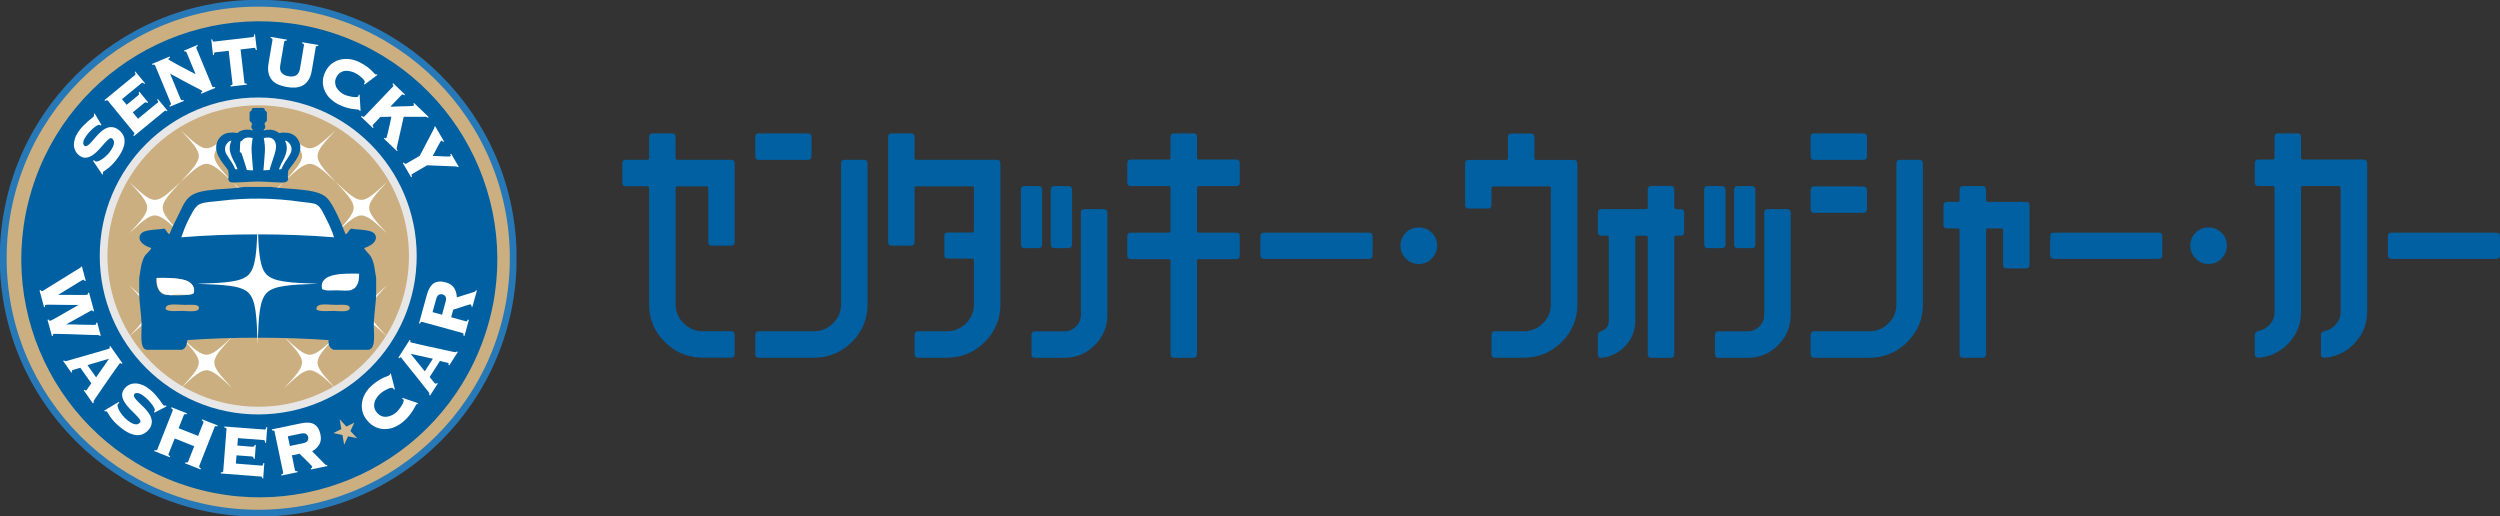 <?xml version="1.0" encoding="UTF-8"?>
<svg id="_レイヤー_2" data-name="レイヤー 2" xmlns="http://www.w3.org/2000/svg" xmlns:xlink="http://www.w3.org/1999/xlink" viewBox="0 0 420.03 86.76">
  <rect x="0" y="0" width="420.03" height="86.76" fill="#333333" stroke="none"/>
  <defs>
    <style>
      .cls-1 {
        clip-path: url(#clippath);
      }

      .cls-2, .cls-3, .cls-4 {
        fill: none;
      }

      .cls-2, .cls-5, .cls-6, .cls-7, .cls-8, .cls-9, .cls-10, .cls-11, .cls-12 {
        stroke-width: 0px;
      }

      .cls-3 {
        stroke: #0060a2;
        stroke-linecap: round;
        stroke-linejoin: round;
        stroke-width: .79px;
      }

      .cls-4 {
        stroke: #2778b6;
        stroke-width: 1.15px;
      }

      .cls-5, .cls-6 {
        fill-rule: evenodd;
      }

      .cls-5, .cls-12 {
        fill: #0060a2;
      }

      .cls-6, .cls-10 {
        fill: #fff;
      }

      .cls-7 {
        fill: #2078b7;
      }

      .cls-8 {
        fill: #ccaf80;
      }

      .cls-9 {
        fill: #d5bd96;
      }

      .cls-11 {
        fill: #e7e7e8;
      }
    </style>
    <clipPath id="clippath">
      <rect class="cls-2" width="86.77" height="86.76"/>
    </clipPath>
  </defs>
  <g id="footer">
    <g>
      <g class="cls-1">
        <path class="cls-8" d="M86.23,43.38c0,23.66-19.19,42.84-42.84,42.84S.54,67.04.54,43.38,19.72.54,43.39.54s42.84,19.18,42.84,42.84"/>
        <path class="cls-4" d="M86.23,43.38c0,23.66-19.19,42.84-42.84,42.84S.54,67.04.54,43.38,19.72.54,43.39.54s42.84,19.18,42.84,42.84Z"/>
        <path class="cls-12" d="M81.21,57.05c-7.45,20.79-30.34,31.61-51.13,24.15C9.3,73.76-1.52,50.88,5.93,30.09,13.37,9.3,36.26-1.52,57.05,5.93c20.79,7.44,31.6,30.33,24.16,51.12"/>
        <path class="cls-11" d="M70.01,43.01c0,14.7-11.92,26.62-26.63,26.62s-26.62-11.92-26.62-26.62,11.92-26.63,26.62-26.63,26.63,11.92,26.63,26.63"/>
        <path class="cls-8" d="M68.71,43.01c0,13.98-11.34,25.33-25.33,25.33s-25.33-11.34-25.33-25.33,11.34-25.32,25.33-25.32,25.33,11.34,25.33,25.32"/>
        <path class="cls-10" d="M36,26.2c.04-1.04,1.01-2.15,3.04-4.32-2.18,2.03-3.28,3.01-4.33,3.04-1.05-.02-2.16-1-4.34-3.04,2.03,2.16,3.01,3.28,3.04,4.32-.02,1.05-1,2.16-3.04,4.36,2.18-2.05,3.29-3.02,4.34-3.04,1.05.03,2.16,1.01,4.33,3.04-2.04-2.19-3.02-3.3-3.04-4.36"/>
        <path class="cls-10" d="M53.35,26.2c.03-1.04,1.01-2.15,3.04-4.32-2.18,2.03-3.28,3.01-4.33,3.04-1.05-.02-2.16-1-4.34-3.04,2.02,2.16,3,3.28,3.04,4.32-.02,1.05-.99,2.16-3.05,4.36,2.18-2.05,3.29-3.02,4.34-3.04,1.05.03,2.15,1.01,4.33,3.04-2.05-2.19-3.02-3.3-3.04-4.36"/>
        <path class="cls-10" d="M27.33,34.87c.03-1.05,1.02-2.15,3.04-4.32-2.17,2.03-3.28,3.01-4.33,3.04-1.05-.02-2.16-1-4.34-3.04,2.02,2.16,3,3.27,3.04,4.32-.02,1.06-1,2.17-3.05,4.36,2.18-2.04,3.29-3.02,4.34-3.04,1.05.03,2.16,1.01,4.33,3.04-2.05-2.19-3.02-3.3-3.04-4.36"/>
        <path class="cls-10" d="M44.67,34.87c.04-1.05,1.02-2.15,3.04-4.32-2.17,2.03-3.28,3.01-4.33,3.04-1.05-.02-2.16-1-4.34-3.04,2.03,2.16,3.01,3.27,3.05,4.32-.02,1.06-1,2.17-3.05,4.36,2.18-2.04,3.29-3.02,4.34-3.04,1.05.03,2.16,1.01,4.33,3.04-2.05-2.19-3.02-3.3-3.04-4.36"/>
        <path class="cls-10" d="M62.02,34.87c.04-1.05,1.01-2.15,3.04-4.32-2.18,2.03-3.28,3.01-4.33,3.04-1.05-.02-2.16-1-4.34-3.04,2.03,2.16,3,3.27,3.04,4.32-.02,1.06-1,2.17-3.05,4.36,2.18-2.04,3.29-3.02,4.34-3.04,1.05.03,2.15,1.01,4.33,3.04-2.05-2.19-3.03-3.3-3.04-4.36"/>
        <path class="cls-10" d="M36,43.54c.04-1.04,1.01-2.15,3.04-4.32-2.18,2.04-3.28,3.01-4.33,3.04-1.05-.03-2.16-1-4.34-3.04,2.03,2.17,3.01,3.28,3.04,4.32-.02,1.05-1,2.16-3.04,4.36,2.18-2.04,3.29-3.02,4.34-3.05,1.05.03,2.16,1.01,4.33,3.05-2.04-2.19-3.02-3.3-3.04-4.36"/>
        <path class="cls-10" d="M53.35,43.54c.03-1.04,1.01-2.15,3.04-4.32-2.18,2.04-3.28,3.01-4.33,3.04-1.05-.03-2.16-1-4.34-3.04,2.02,2.17,3,3.28,3.04,4.32-.02,1.05-.99,2.16-3.05,4.36,2.18-2.04,3.29-3.02,4.34-3.05,1.05.03,2.15,1.01,4.33,3.05-2.05-2.19-3.02-3.3-3.04-4.36"/>
        <path class="cls-10" d="M27.33,52.22c.03-1.04,1.02-2.15,3.04-4.32-2.17,2.03-3.28,3.01-4.33,3.04-1.05-.03-2.16-1.01-4.34-3.04,2.02,2.16,3,3.27,3.04,4.32-.02,1.06-1,2.17-3.05,4.36,2.18-2.04,3.29-3.02,4.34-3.04,1.05.03,2.16,1.01,4.33,3.04-2.05-2.19-3.02-3.3-3.04-4.36"/>
        <path class="cls-10" d="M44.67,52.22c.04-1.04,1.02-2.15,3.04-4.32-2.17,2.03-3.28,3.01-4.33,3.04-1.05-.03-2.16-1.01-4.34-3.04,2.03,2.16,3.01,3.27,3.05,4.32-.02,1.06-1,2.17-3.05,4.36,2.18-2.04,3.29-3.02,4.34-3.04,1.05.03,2.16,1.01,4.33,3.04-2.05-2.19-3.02-3.3-3.04-4.36"/>
        <path class="cls-10" d="M62.02,52.22c.04-1.04,1.01-2.15,3.04-4.32-2.18,2.03-3.28,3.01-4.33,3.04-1.05-.03-2.16-1.01-4.34-3.04,2.03,2.16,3,3.27,3.04,4.32-.02,1.06-1,2.17-3.05,4.36,2.18-2.04,3.29-3.02,4.34-3.04,1.05.03,2.15,1.01,4.33,3.04-2.05-2.19-3.03-3.3-3.04-4.36"/>
        <path class="cls-10" d="M36,60.89c.04-1.05,1.01-2.16,3.04-4.32-2.18,2.03-3.28,3.01-4.33,3.04-1.05-.03-2.16-1-4.34-3.04,2.03,2.17,3.01,3.27,3.04,4.32-.02,1.05-1,2.16-3.04,4.35,2.18-2.04,3.29-3.02,4.34-3.04,1.05.03,2.16,1.01,4.33,3.04-2.04-2.19-3.02-3.3-3.04-4.35"/>
        <path class="cls-10" d="M53.35,60.89c.03-1.05,1.01-2.16,3.04-4.32-2.18,2.03-3.28,3.01-4.33,3.04-1.05-.03-2.16-1-4.34-3.04,2.02,2.17,3,3.27,3.04,4.32-.02,1.05-.99,2.16-3.05,4.35,2.18-2.04,3.29-3.02,4.34-3.04,1.05.03,2.15,1.01,4.33,3.04-2.05-2.19-3.02-3.3-3.04-4.35"/>
        <path class="cls-10" d="M15.78,26.9s.12.12.24.2c.08.06.22.06.41,0,.2-.06.42-.17.66-.32.24-.15.49-.34.74-.58.26-.23.49-.49.69-.78.38-.54.6-.99.63-1.34.04-.35-.08-.63-.34-.82-.14-.1-.33-.06-.54.11-.22.18-.47.43-.74.74-.27.3-.57.64-.88.99-.32.35-.66.65-1.01.91-.35.25-.72.41-1.1.47-.38.07-.77-.03-1.15-.31-.31-.22-.54-.48-.7-.78-.16-.3-.25-.63-.27-.99-.01-.36.05-.73.17-1.13.13-.4.34-.8.62-1.2.26-.36.53-.69.81-.98.28-.28.54-.52.78-.73.24-.2.44-.36.61-.5.17-.13.28-.23.33-.3.05-.07.08-.14.07-.21,0-.07-.02-.14-.04-.21l.13-.09,1.15,1.95-.16.08-.13-.09c-.07-.05-.19-.03-.37.05-.18.09-.38.22-.59.4-.21.17-.44.38-.67.62-.23.24-.44.49-.62.74-.33.47-.51.85-.52,1.12-.01.28.05.46.18.56.14.1.29.1.45.02.16-.08.33-.21.51-.4.18-.18.38-.4.59-.66.21-.25.44-.51.67-.76.24-.25.5-.49.76-.71.27-.22.54-.38.83-.49.29-.11.6-.15.92-.11.32.03.66.17,1,.42.27.19.5.43.68.71.19.28.31.61.34.99.04.38-.02.81-.18,1.29-.16.48-.44,1.02-.86,1.61-.32.46-.63.83-.91,1.13-.28.3-.54.54-.78.72-.23.18-.42.32-.57.42-.15.09-.25.17-.3.24-.03.05-.04.09-.03.15.01.06.02.12.04.18l-.13.11-1.58-2.33.14-.07Z"/>
        <path class="cls-10" d="M24.76,17.31c-.08-.07-.16-.1-.25-.11-.09-.01-.18.02-.28.1l-1.92,1.58.88,1.07,3.31-2.72c.06-.05.08-.1.07-.16,0-.07-.07-.18-.17-.33l.13-.1,1.61,1.96-.12.11c-.09-.09-.17-.14-.21-.14s-.1.03-.15.07l-5.15,4.23-.11-.14c.12-.13.18-.21.18-.28,0-.06-.02-.12-.06-.17l-4.39-5.35c-.04-.05-.1-.08-.16-.09-.06-.01-.16.03-.3.12l-.12-.14,5.15-4.23c.06-.05.08-.1.07-.17,0-.07-.06-.17-.15-.31l.12-.1,1.64,2-.12.1c-.12-.12-.21-.19-.28-.21-.06-.02-.12,0-.17.04l-3.31,2.72.78.95,1.92-1.58c.11-.08.16-.17.16-.26,0-.09-.02-.17-.07-.26l.13-.1,1.47,1.79-.12.1Z"/>
        <path class="cls-10" d="M26.06,11.01c-.03-.06-.07-.11-.12-.14-.05-.03-.16-.01-.33.03l-.07-.16,2.97-1.24.07.16c-.14.07-.22.12-.25.17-.03.05-.04.1-.02.15,0,.02.1.08.26.18.17.1.39.23.65.37.26.15.56.31.89.49.33.18.66.36,1,.53.33.18.65.35.96.5.31.16.57.29.79.41l-1.52-3.66c-.07-.16-.18-.2-.36-.14l-.07-.16,2.26-.94.07.16c-.15.08-.23.15-.25.21-.02.06-.02.12.01.18l2.65,6.39c.02.06.07.11.12.13.06.03.16.01.33-.03l.07.17-2.35.97-.07-.17c.12-.05.19-.09.21-.13.03-.04.03-.09.01-.14-.01-.02-.04-.06-.09-.09-.04-.03-.12-.08-.25-.15-.13-.07-.3-.16-.54-.28-.24-.12-.56-.28-.95-.49-.39-.21-.88-.46-1.46-.78-.58-.31-1.29-.69-2.11-1.14l1.79,4.31c.03.07.07.11.12.14.06.02.16.01.33-.03l.07.17-2.35.97-.07-.17c.15-.08.23-.15.25-.21.02-.05.02-.12,0-.18l-2.65-6.39Z"/>
        <path class="cls-10" d="M38.72,14.35c.17-.04.27-.08.3-.13.03-.05.05-.11.04-.18l-.64-5.51-2.28.26c-.07,0-.12.04-.15.1-.03.05-.04.17-.04.34l-.16.02-.3-2.62.16-.02c.04.16.08.27.12.32.05.05.1.07.17.06l6.55-.76c.07,0,.12-.04.15-.1.03-.06.04-.17.04-.34l.16-.02.31,2.63-.16.02c-.04-.17-.08-.27-.12-.32-.04-.05-.1-.07-.17-.06l-2.28.27.64,5.52c0,.07.03.12.08.16.05.04.15.06.32.06l.02.17-2.73.32-.02-.18Z"/>
        <path class="cls-10" d="M51.07,7.59c.01-.07,0-.12-.03-.17-.03-.05-.13-.1-.29-.15l.03-.17,2.71.45-.03.17c-.17,0-.28,0-.32.05-.05.03-.08.08-.09.16l-.66,3.92c-.11.64-.29,1.17-.56,1.58-.26.41-.58.72-.95.92-.38.21-.79.33-1.25.36-.46.03-.94,0-1.44-.09-.5-.09-.97-.22-1.39-.39-.43-.18-.78-.43-1.07-.74-.28-.32-.49-.71-.6-1.18-.12-.47-.12-1.03-.01-1.68l.66-3.92c.01-.07,0-.13-.03-.18-.03-.05-.13-.1-.29-.15l.03-.18,2.71.46-.03.17c-.17,0-.28,0-.33.04-.05.03-.07.09-.09.16l-.66,3.92c-.1.57-.02,1,.23,1.29.25.29.64.48,1.16.57.53.09.96.04,1.29-.16.33-.2.55-.58.64-1.14l.66-3.92Z"/>
        <path class="cls-10" d="M61.15,14.05s.04-.05.06-.08c.02-.03.04-.07.07-.11.04-.07.02-.17-.05-.29-.07-.12-.18-.26-.33-.41-.15-.15-.33-.3-.54-.46-.21-.16-.44-.3-.69-.43-.24-.12-.5-.22-.8-.29-.3-.07-.58-.09-.88-.07-.29.03-.56.13-.82.29-.26.16-.47.41-.64.75-.17.33-.25.65-.22.96.02.31.1.59.25.84.15.25.33.48.57.67.23.2.47.36.7.47.1.05.27.12.52.19.24.07.49.13.75.18.26.04.49.06.71.06s.35-.05.4-.15c.02-.04.03-.08.03-.12,0-.03,0-.07,0-.12l.18-.02.16,2.7-.19.02c0-.05,0-.09-.02-.12-.02-.03-.05-.05-.09-.07-.05-.02-.18-.04-.39-.06-.21-.01-.46-.04-.77-.09-.31-.05-.66-.14-1.05-.25-.39-.12-.81-.29-1.25-.52-.47-.24-.91-.55-1.31-.93-.4-.37-.7-.8-.93-1.29-.22-.48-.34-1.01-.34-1.57,0-.56.15-1.14.45-1.73.3-.59.68-1.04,1.14-1.37.46-.32.95-.54,1.47-.65.52-.1,1.06-.11,1.6-.02.54.09,1.05.26,1.53.5.47.25.87.48,1.19.72.31.23.57.44.77.64.19.19.34.34.44.45.1.12.18.19.25.22.07.04.15.03.23-.01l.11.11-2.19,1.63-.07-.15Z"/>
        <path class="cls-10" d="M64.59,23.13c.06.06.11.09.15.11.04.02.1,0,.17-.08.02-.02.05-.11.1-.27.05-.16.1-.36.16-.61.06-.24.12-.51.18-.79.06-.28.12-.55.18-.81.06-.26.11-.48.15-.68.04-.19.07-.32.08-.39l-1.85.04-1.23,1.29s-.07.11-.07.16c0,.06.05.15.16.29l-.12.12-1.99-1.9.12-.13c.14.1.24.15.3.15.06,0,.11-.03.16-.08l4.78-5c.05-.05.07-.1.07-.16,0-.06-.05-.15-.16-.28l.12-.13,1.99,1.9-.12.13c-.13-.11-.23-.16-.29-.15-.06,0-.11.03-.16.08l-1.84,1.93.07.06c.39-.02.81-.04,1.24-.05.43,0,.83-.02,1.2-.03.37,0,.68-.02.93-.03.25-.01.39-.03.42-.07.06-.06.08-.12.06-.16-.02-.04-.06-.09-.1-.15l.12-.13,2.45,2.35-.12.13c-.07-.05-.13-.09-.19-.12-.06-.03-.12-.04-.18-.05-.06,0-.13,0-.21,0h-3.49l-1.16,5.16c-.03.13-.03.23,0,.29.03.06.08.12.14.18l-.12.13-2.21-2.11.12-.13Z"/>
        <path class="cls-10" d="M77.08,28.01l-.15.09c-.04-.06-.09-.1-.16-.11-.07-.01-.15-.02-.23-.03l-4.77-.19-2.5,1.45c-.06.04-.1.08-.12.14-.02.06,0,.17.08.32l-.16.09-1.39-2.38.16-.09c.1.13.18.21.24.22.05.01.12,0,.18-.03l2.26-1.31,2.23-4.25c.12-.24.2-.39.22-.45.03-.07.02-.13,0-.18l.15-.08,1.48,2.54-.16.09c-.04-.07-.09-.13-.14-.18-.05-.05-.11-.06-.18-.02-.04.02-.11.13-.22.33-.11.2-.24.43-.39.7-.14.27-.29.53-.43.82-.15.28-.27.52-.38.7.05,0,.17,0,.32.01.16.01.35.02.56.02.21,0,.44.02.67.03.24.01.45.02.65.03.2,0,.37,0,.51,0,.14,0,.22,0,.24-.02.07-.04.1-.09.08-.16-.02-.07-.04-.12-.08-.18l.15-.09,1.28,2.19Z"/>
        <path class="cls-10" d="M6.81,48.7c.04.07.08.12.11.17.04.05.11.05.21.03.02,0,.12-.06.3-.17.17-.11.41-.26.7-.44.29-.18.62-.38.99-.61.37-.22.75-.46,1.13-.7.38-.24.76-.47,1.13-.7.38-.24.71-.44,1.01-.63.3-.18.54-.34.74-.45.19-.12.31-.19.34-.21.1-.05.14-.11.12-.17l.17-.05.65,2.4-.17.05c-.04-.08-.08-.13-.12-.18-.04-.05-.09-.06-.17-.03-.03,0-.13.05-.29.15-.16.1-.37.21-.61.37-.25.15-.53.32-.83.51-.3.19-.59.37-.9.55-.3.19-.58.36-.85.52-.27.16-.49.29-.67.4v.03c.21,0,.46,0,.77,0s.63,0,.99,0c.35,0,.7,0,1.05.01h.97c.29,0,.53,0,.73,0,.19,0,.3-.02.33-.02.08-.02.11-.07.12-.14,0-.07.01-.14.02-.19l.18-.05.84,3.12-.17.05c-.03-.06-.07-.1-.11-.14-.04-.04-.09-.05-.17-.02-.01,0-.1.05-.27.14-.17.09-.39.21-.65.36-.26.15-.55.31-.88.49-.32.18-.63.35-.93.52-.31.16-.59.32-.85.47-.26.14-.46.26-.61.33v.03c.13,0,.33,0,.61,0,.28,0,.59,0,.93.02.35.01.71.02,1.08.03.37.01.72.02,1.03.02.32,0,.59.01.8.01.22,0,.34,0,.37,0,.09-.02.14-.07.15-.13.02-.06.03-.13.03-.21l.17-.05.6,2.2-.17.05c-.03-.06-.07-.11-.13-.12-.06-.02-.13-.03-.21-.03-.03,0-.16,0-.38,0-.23,0-.51,0-.85-.02-.34-.01-.73-.03-1.17-.04-.43-.01-.87-.03-1.32-.05-.45-.02-.89-.03-1.32-.04-.43-.01-.81-.02-1.16-.03-.34,0-.62-.02-.84-.02-.21,0-.33,0-.35,0-.09.03-.13.07-.14.13,0,.07,0,.13,0,.19l-.17.04-.74-2.72.17-.05c.08.16.17.24.27.21.12-.03.35-.14.69-.32.34-.19.73-.41,1.18-.67.45-.26.93-.53,1.44-.83.51-.29.99-.57,1.44-.82v-.02c-.46,0-.99.02-1.59,0-.6,0-1.17-.01-1.73-.02-.56-.01-1.04-.02-1.44-.02-.41,0-.65,0-.71.03-.14.03-.18.15-.13.34l-.17.05-.76-2.82.17-.05Z"/>
        <path class="cls-10" d="M12.13,62.21s-.07.06-.07.11c0,.04.03.1.08.18l-.15.11-1.38-1.96.15-.1c.07.07.14.1.2.12.07,0,.16,0,.28-.03.05-.01.19-.05.41-.12.22-.07.51-.16.85-.25.34-.1.73-.2,1.15-.32.42-.12.85-.24,1.28-.37.43-.13.86-.25,1.27-.37.41-.12.78-.22,1.11-.32.33-.09.59-.17.79-.24.2-.06.31-.09.31-.1.04-.03.05-.07.04-.13-.02-.06-.04-.12-.07-.17l.15-.11,2.04,2.89-.15.11c-.05-.05-.1-.09-.14-.12-.04-.03-.1-.02-.16.03-.02,0-.1.11-.25.33-.15.21-.34.48-.58.82-.24.33-.5.71-.8,1.13-.3.43-.6.86-.9,1.31-.31.45-.6.88-.9,1.31-.29.43-.55.8-.78,1.14-.11.16-.17.29-.19.36-.02.08,0,.15.04.22l-.15.1-1.54-2.19.15-.11c.1.14.2.17.29.11,0,0,.05-.06.13-.17.08-.11.16-.23.26-.37.09-.13.18-.26.27-.39.08-.12.15-.19.18-.24l-1.85-2.62c-.27.08-.49.15-.67.2-.17.06-.31.1-.41.13-.1.03-.17.06-.22.07-.04.01-.08.02-.09.04M16.14,63.41l2.18-3.14-3.62,1.07,1.45,2.07Z"/>
        <path class="cls-10" d="M20.02,67.69c-.05.04-.13.11-.22.24-.06.08-.07.21-.02.42.05.2.15.43.29.68.13.25.32.51.54.78.22.28.47.53.74.75.53.42.97.66,1.33.72.36.06.64-.04.85-.3.11-.14.09-.33-.08-.56-.17-.23-.4-.49-.7-.79-.3-.29-.61-.61-.95-.96-.34-.34-.63-.7-.86-1.07-.24-.38-.38-.76-.42-1.15-.04-.39.09-.77.39-1.15.24-.3.51-.52.83-.67.32-.15.66-.21,1.02-.21.36,0,.74.09,1.14.24.4.16.79.39,1.18.7.36.29.67.58.95.88.27.3.5.58.69.83.19.26.35.48.47.66.12.18.22.3.29.35.07.06.14.08.21.08.07,0,.14-.01.22-.03l.08.14-2.04,1.06-.07-.18.1-.13c.06-.07.04-.2-.03-.38-.08-.18-.2-.4-.37-.62-.16-.23-.36-.46-.59-.72-.23-.24-.47-.47-.72-.67-.46-.37-.83-.56-1.11-.59-.28-.03-.47.03-.58.16-.1.13-.12.29-.05.45.08.17.2.35.38.55.18.19.39.4.64.64.25.22.49.47.74.72.24.26.47.53.67.81.2.28.36.57.45.87.09.3.12.61.07.94-.05.33-.21.66-.48.99-.2.26-.46.48-.76.65-.29.18-.64.27-1.03.29-.39.02-.82-.07-1.3-.26-.48-.19-1-.51-1.58-.97-.44-.35-.81-.68-1.09-.98-.28-.3-.51-.58-.68-.83-.17-.24-.31-.45-.39-.61-.09-.16-.16-.26-.23-.32-.04-.03-.09-.05-.15-.04-.06,0-.12.01-.18.02l-.1-.13,2.45-1.47.06.14Z"/>
        <path class="cls-10" d="M33.49,78.31c-.03.07-.03.13,0,.18.02.06.11.13.26.21l-.06.17-2.6-1.03.07-.17c.17.04.27.05.33.02.06-.03.09-.07.12-.13l1.02-2.59-3.28-1.3-1.03,2.59c-.02.07-.03.13,0,.18.02.06.11.13.26.21l-.06.17-2.6-1.03.06-.17c.17.05.28.05.33.03.05-.03.1-.07.12-.13l2.58-6.53c.03-.07.03-.13,0-.19-.02-.06-.11-.13-.26-.21l.06-.17,2.6,1.03-.07.17c-.17-.05-.28-.05-.33-.03-.05.03-.09.07-.12.13l-.88,2.23,3.28,1.29.88-2.23c.02-.06.03-.13,0-.18-.02-.06-.11-.13-.26-.21l.07-.16,2.59,1.02-.06.17c-.17-.05-.28-.06-.34-.03-.05.03-.09.08-.12.14l-2.58,6.53Z"/>
        <path class="cls-10" d="M42.63,77.06c0-.1-.04-.18-.1-.25-.05-.07-.15-.11-.28-.12l-2.51-.19-.11,1.39,4.34.34c.07,0,.13-.02.17-.07.04-.05.08-.17.11-.36h.16s-.19,2.58-.19,2.58h-.16c0-.14-.03-.23-.06-.26-.04-.03-.09-.05-.16-.05l-6.74-.52v-.18c.19,0,.29-.03.34-.07.05-.05.07-.1.07-.17l.54-7c0-.07,0-.13-.04-.17-.04-.05-.14-.09-.31-.12v-.18s6.76.51,6.76.51c.07,0,.13-.02.17-.07.04-.05.08-.16.11-.33h.16s-.2,2.63-.2,2.63l-.17-.02c0-.17-.02-.28-.05-.34-.03-.06-.08-.09-.16-.1l-4.34-.33-.1,1.25,2.51.2c.13,0,.23-.02.3-.08.06-.06.11-.14.13-.24h.16s-.18,2.35-.18,2.35l-.16-.02Z"/>
        <path class="cls-10" d="M49.54,78.97c.02.07.05.12.1.16.05.04.16.05.33.03l.04.17-2.73.57-.03-.18c.16-.05.26-.11.29-.16.03-.05.04-.11.03-.18l-1.44-6.87c-.01-.07-.05-.12-.09-.16-.05-.04-.16-.04-.33-.03l-.04-.18,4.86-1.01c.98-.21,1.73-.16,2.26.15.53.31.87.88,1.05,1.71.14.68.07,1.25-.21,1.71-.28.46-.67.83-1.19,1.11l2.08,2.12c.14.16.29.22.44.19l.04.18-2.76.58-.04-.18c.19-.05.27-.16.24-.32,0-.02-.05-.08-.15-.19-.1-.11-.22-.22-.36-.38-.14-.14-.3-.29-.46-.46-.17-.16-.33-.33-.49-.48-.16-.15-.3-.29-.41-.4-.12-.12-.19-.2-.23-.24l-1.3.27.51,2.48ZM50.93,74.46c.39-.08.64-.22.75-.41.11-.19.15-.4.1-.61-.04-.22-.16-.39-.34-.52-.18-.13-.47-.16-.85-.08l-2.23.46.34,1.63,2.23-.46Z"/>
        <polygon class="cls-9" points="58.2 71.67 59.52 71.01 59.52 71.03 58.88 72.42 60.01 73.62 60 73.63 58.48 73.3 57.83 74.71 57.82 74.71 57.54 73.09 56.05 72.77 56.04 72.75 57.35 72.09 57.07 70.48 57.09 70.47 58.2 71.67"/>
        <path class="cls-10" d="M66.15,65.41s-.03-.05-.04-.08c-.02-.03-.05-.06-.08-.1-.05-.06-.15-.08-.3-.07-.14.02-.31.07-.51.15-.2.09-.41.2-.64.33-.23.13-.45.3-.67.48-.21.18-.4.39-.58.64-.18.25-.31.51-.4.8-.08.29-.1.58-.04.88.05.3.2.61.45.9.25.29.52.48.81.58.29.1.59.13.88.09.29-.04.57-.13.85-.27.27-.14.51-.3.72-.48.09-.07.22-.21.38-.41.16-.2.32-.41.46-.64.14-.22.25-.44.33-.64.08-.21.09-.35.02-.43-.03-.04-.06-.06-.1-.07-.04-.01-.07-.03-.11-.05l.04-.18,2.6.89-.05.19s-.09-.04-.12-.03c-.03,0-.07.03-.1.06-.04.04-.11.16-.2.34-.09.19-.22.42-.39.69-.17.26-.38.56-.64.88-.26.33-.59.65-.97.98-.41.36-.87.65-1.38.88-.5.23-1.03.35-1.57.37-.54.02-1.08-.08-1.6-.29-.53-.21-1.02-.58-1.45-1.09-.44-.5-.73-1.04-.86-1.6-.13-.55-.14-1.1-.04-1.63.1-.54.3-1.04.6-1.51.29-.48.65-.89,1.06-1.24.41-.35.79-.63,1.13-.84.34-.21.65-.37.9-.48.25-.11.45-.19.6-.24.14-.05.25-.1.3-.15.06-.05.09-.12.08-.22l.14-.06.69,2.68h-.17Z"/>
        <path class="cls-10" d="M73.14,64.45s.08.03.12.02c.04-.01.09-.06.14-.14l.15.1-1.29,2.02-.16-.1c.04-.09.05-.17.04-.24-.01-.06-.06-.14-.13-.25-.04-.04-.13-.15-.27-.33-.15-.18-.33-.41-.55-.69-.22-.28-.46-.59-.73-.93-.27-.35-.55-.69-.83-1.04-.28-.35-.56-.7-.83-1.03-.27-.34-.51-.64-.72-.9-.21-.26-.38-.48-.52-.65-.13-.16-.2-.25-.21-.25-.04-.03-.09-.02-.14.02-.05.04-.09.08-.13.13l-.15-.1,1.9-2.98.15.1c-.03.06-.05.12-.06.17,0,.04.02.09.09.14.01,0,.15.05.4.1.25.05.57.13.97.23.4.09.85.19,1.36.31.5.12,1.02.22,1.55.33.53.12,1.04.23,1.54.34.5.11.95.21,1.35.29.19.03.32.05.4.04.08,0,.14-.05.18-.12l.16.1-1.44,2.25-.15-.09c.08-.16.08-.26-.02-.32,0,0-.07-.03-.2-.05-.13-.03-.28-.06-.44-.1-.16-.04-.31-.08-.46-.11-.14-.03-.24-.06-.29-.08l-1.73,2.71c.18.22.33.4.44.54.11.14.21.25.27.33.07.08.12.13.15.17.03.03.05.06.07.07M72.73,60.27l-3.73-.82,2.37,2.94,1.36-2.12Z"/>
        <path class="cls-10" d="M78.25,53.98c.07.02.13.01.18-.01.05-.03.11-.12.18-.28l.17.05-.74,2.7-.18-.05c.03-.17.02-.28-.01-.34-.03-.05-.08-.08-.15-.1l-6.77-1.87c-.07-.02-.13-.01-.18.01-.06.03-.11.12-.18.28l-.17-.05,1.32-4.79c.27-.96.66-1.61,1.17-1.94.51-.32,1.18-.38,2-.15.66.18,1.14.51,1.42.96.28.46.43.98.44,1.56l2.83-.88c.2-.05.32-.16.37-.3l.17.05-.75,2.72-.18-.05c.05-.19-.02-.32-.18-.36-.02,0-.09,0-.23.05-.13.04-.3.09-.49.15-.19.05-.4.12-.62.2-.22.08-.44.14-.64.21-.21.07-.39.13-.55.18-.16.05-.27.08-.33.09l-.35,1.28,2.44.67ZM74.87,50.69c.11-.38.1-.67-.02-.86-.12-.19-.28-.31-.5-.37-.21-.05-.42-.04-.61.06-.2.1-.35.35-.46.73l-.61,2.19,1.6.44.6-2.2Z"/>
        <path class="cls-6" d="M30,40.19s.77-5.75,5.54-6.67c4.78-.93,17.59.37,17.59.37,0,0,1.53.18,3.06,5.56,1.53,5.38-.92.6-.92.6l-25.28.14Z"/>
        <path class="cls-6" d="M54.11,49.55c.58.39,1.51.24,2.41.24s1.92.15,2.56-.08c1.02-.36,1.3-1.58,1.25-2.72-2.24-.02-6.81-.24-6.22,2.56"/>
        <path class="cls-5" d="M41.03,31.41h4.51c3.09.47,7.66.19,9.33,1.79.77.74,1.3,1.92,1.79,2.88.51,1.02.92,2.14,1.4,3.26.34.03.55-.75.94-.93,1.4.28,3.83.04,4.12,1.25.26,1.07-1,1.71-1.94,2.02.26.56.89.93,1.24,1.63.49.95.56,2.17.78,3.42v2.87c-.04,1.18-.28,2.7-.38,4.43-.12,1.76.49,4.39-.86,4.74h-5.91c-.59-.24-.93-.73-.85-1.63-7.49-.53-16.23-.54-23.72,0-.1.76-.26,1.44-.93,1.63h-5.91c-1.26-.21-.79-2.78-.86-4.43-.08-1.78-.34-3.46-.39-4.66v-2.95c.22-1.32.31-2.61.85-3.58.36-.64.96-.92,1.17-1.48-.96-.31-2.13-.92-1.95-1.94.23-1.29,2.68-1.04,4.12-1.32.37.14.67,1.13.93.85.44-1.12.96-2.16,1.48-3.18.51-1,.94-2.2,1.79-2.96,1.78-1.59,6.09-1.17,9.25-1.71M54.88,36.93c-.45-.88-.96-2.17-1.71-2.57-.55-.29-1.66-.31-2.72-.47-4.37-.64-9.06-.69-13.3-.16-1.29.16-2.91.19-3.73.62-.69.37-1.28,1.68-1.71,2.49-.55,1.05-.96,2.18-1.25,3.03,8.02-.66,17.64-.66,25.66,0-.26-.89-.72-1.95-1.24-2.96M27.51,49.45c.89.31,4.64.24,4.98-.24.43-.6-.33-1.73-1.01-2.02-1.03-.43-4.36-.61-5.21-.46-.07,1.03.2,2.35,1.24,2.72M30.77,52.24c.68,0,2.86.34,2.64-.63-.12-.53-1.44-.39-2.33-.39-1.52,0-3.26-.38-3.27.7.49.51,1.75.31,2.95.31M56.04,52.24c.75,0,2.68.3,2.72-.47.04-.72-1.36-.55-2.26-.55-1.54,0-3.41-.43-3.34.78.57.39,1.7.24,2.88.24"/>
        <path class="cls-6" d="M54.1,48.54c.59.39,1.52.24,2.41.24s1.92.15,2.57-.08c1.02-.36,1.3-1.58,1.25-2.72-2.24-.02-6.82-.24-6.22,2.56"/>
        <path class="cls-6" d="M32.56,49.27c-.58.39-1.51.23-2.41.23s-1.92.15-2.57-.08c-1.01-.36-1.3-1.59-1.24-2.72,2.24-.02,6.81-.24,6.22,2.57"/>
        <path class="cls-10" d="M39.15,29.52s-.36-2.4-.72-2.58c-.36-.18-2.04-3.3-.36-3.72,1.68-.42,2.7-.42,2.88-.48.18-.06,2.64-.06,2.64-.06l3.48.3s1.86.06,2.04.96c.18.9.24,2.1-.42,3.53-.66,1.44-.72,1.98-.72,1.98l-8.81.06Z"/>
        <path class="cls-7" d="M47.97,28.76c.13-.8,2.76-2.81,1.94-4.78-.71-1.71-2.65-1.3-3.1-1.18-1.29-1.21-2.98-.27-2.98-.27,0-.29-.21-.35-.21-.35v-.22c.4-.09.41-.56.41-.56,0,0,.06,0,.1,0,.07-.02.03-.09,0-.09h-.09v-.07s.06,0,.06,0c.1,0,.08-.1.02-.1h-.11c-.08-.31-.33-.42-.33-.42v-.16h.46s-.33-.62-.33-.69.64.29.64.29v-1.17s-.69.33-.69.18.36-.64.36-.64h-1.46s.36.48.36.64-.69-.18-.69-.18v1.17s.64-.36.64-.29-.33.69-.33.69h.47v.16s-.25.11-.33.42h-.11c-.05,0-.07.1.02.1h.06s0,.06,0,.06h-.1s-.07.07,0,.09c.04,0,.1,0,.1,0,0,0,.01.47.41.56v.22s-.21.06-.21.35c0,0-1.7-.94-2.98.27-.45-.12-2.39-.53-3.1,1.18-.82,1.97,1.81,3.98,1.94,4.78,0,0-.15.14,0,.29v.83s-.15.19.01.35c.17.16,3.32-.12,4.55-.12s4.41.29,4.58.12c.17-.16.02-.35.02-.35v-.83c.15-.15,0-.29,0-.29M39.19,28.76c-.27-1.02-.88-1.6-1.46-2.61-.89-1.55.29-2.68.82-2.85.53-.17,1.1-.08,1.1-.08-.06.08-.66.69-.66,1.67s.74,2.15.91,2.49c.17.35.5,1.11.5,1.53-.12.02-.77-.08-1.21-.15M40.39,23.35c.88-1.16,2.54-.39,2.54-.39,0,0-.33,1.03-.26,2.51.08,1.48.29,3.56.29,3.56,0,0-1.15,0-1.85-.12,0-.51-.67-2.22-.88-2.96M43.82,29.03s.21-2.07.29-3.56c.07-1.48-.26-2.51-.26-2.51,0,0,1.67-.77,2.54.39.6.79.36,1.85.15,2.59-.21.74-.88,2.45-.88,2.96-.7.12-1.85.12-1.85.12M47.59,28.76c-.44.08-1.09.17-1.21.15,0-.42.34-1.18.5-1.53.17-.34.91-1.53.91-2.49s-.6-1.59-.66-1.67c0,0,.57-.09,1.1.08.53.17,1.71,1.3.83,2.85-.58,1.01-1.19,1.6-1.46,2.61"/>
        <path class="cls-3" d="M47.97,28.76c.13-.8,2.76-2.81,1.94-4.78-.71-1.71-2.65-1.3-3.1-1.18-1.29-1.21-2.98-.27-2.98-.27,0-.29-.21-.35-.21-.35v-.22c.4-.09.41-.56.41-.56,0,0,.06,0,.1,0,.07-.02.03-.09,0-.09h-.09v-.07s.06,0,.06,0c.1,0,.08-.1.02-.1h-.11c-.08-.31-.33-.42-.33-.42v-.16h.46s-.33-.62-.33-.69.64.29.64.29v-1.17s-.69.33-.69.18.36-.64.36-.64h-1.46s.36.48.36.64-.69-.18-.69-.18v1.17s.64-.36.64-.29-.33.69-.33.69h.47v.16s-.25.11-.33.42h-.11c-.05,0-.07.1.02.1h.06s0,.06,0,.06h-.1s-.07.07,0,.09c.04,0,.1,0,.1,0,0,0,.01.47.41.56v.22s-.21.06-.21.35c0,0-1.7-.94-2.98.27-.45-.12-2.39-.53-3.1,1.18-.82,1.97,1.81,3.98,1.94,4.78,0,0-.15.14,0,.29v.83s-.15.19.01.35c.17.16,3.32-.12,4.55-.12s4.41.29,4.58.12c.17-.16.02-.35.02-.35v-.83c.15-.15,0-.29,0-.29ZM39.19,28.76c-.27-1.02-.88-1.6-1.46-2.61-.89-1.55.29-2.68.82-2.85.53-.17,1.1-.08,1.1-.08-.06.08-.66.69-.66,1.67s.74,2.15.91,2.49c.17.35.5,1.11.5,1.53-.12.02-.77-.08-1.21-.15ZM40.39,23.35c.88-1.16,2.54-.39,2.54-.39,0,0-.33,1.03-.26,2.51.08,1.48.29,3.56.29,3.56,0,0-1.15,0-1.85-.12,0-.51-.67-2.22-.88-2.96M43.82,29.03s.21-2.07.29-3.56c.07-1.48-.26-2.51-.26-2.51,0,0,1.67-.77,2.54.39.6.79.36,1.85.15,2.59-.21.74-.88,2.45-.88,2.96-.7.12-1.85.12-1.85.12ZM47.59,28.76c-.44.08-1.09.17-1.21.15,0-.42.34-1.18.5-1.53.17-.34.91-1.53.91-2.49s-.6-1.59-.66-1.67c0,0,.57-.09,1.1.08.53.17,1.71,1.3.83,2.85-.58,1.01-1.19,1.6-1.46,2.61Z"/>
        <path class="cls-12" d="M47.97,28.76c.13-.8,2.76-2.81,1.94-4.78-.71-1.71-2.65-1.3-3.1-1.18-1.29-1.21-2.98-.27-2.98-.27,0-.29-.21-.35-.21-.35v-.22c.4-.09.41-.56.41-.56,0,0,.06,0,.1,0,.07-.02.03-.09,0-.09h-.09v-.07s.06,0,.06,0c.1,0,.08-.1.02-.1h-.11c-.08-.31-.33-.42-.33-.42v-.16h.46s-.33-.62-.33-.69.64.29.64.29v-1.17s-.69.33-.69.18.36-.64.36-.64h-1.46s.36.48.36.64-.69-.18-.69-.18v1.17s.64-.36.64-.29-.33.69-.33.69h.47v.16s-.25.11-.33.42h-.11c-.05,0-.07.1.02.1h.06s0,.06,0,.06h-.1s-.07.07,0,.09c.04,0,.1,0,.1,0,0,0,.01.47.41.56v.22s-.21.06-.21.35c0,0-1.7-.94-2.98.27-.45-.12-2.39-.53-3.1,1.18-.82,1.97,1.81,3.98,1.94,4.78,0,0-.15.14,0,.29v.83s-.15.19.01.35c.17.16,3.32-.12,4.55-.12s4.41.29,4.58.12c.17-.16.02-.35.02-.35v-.83c.15-.15,0-.29,0-.29M39.19,28.76c-.27-1.02-.88-1.6-1.46-2.61-.89-1.55.29-2.68.82-2.85.53-.17,1.1-.08,1.1-.08-.06.08-.66.69-.66,1.67s.74,2.15.91,2.49c.17.35.5,1.11.5,1.53-.12.02-.77-.08-1.21-.15M40.39,23.35c.88-1.16,2.54-.39,2.54-.39,0,0-.33,1.03-.26,2.51.08,1.48.29,3.56.29,3.56,0,0-1.15,0-1.85-.12,0-.51-.67-2.22-.88-2.96M43.82,29.03s.21-2.07.29-3.56c.07-1.48-.26-2.51-.26-2.51,0,0,1.67-.77,2.54.39.6.79.36,1.85.15,2.59-.21.74-.88,2.45-.88,2.96-.7.12-1.85.12-1.85.12M47.59,28.76c-.44.08-1.09.17-1.21.15,0-.42.34-1.18.5-1.53.17-.34.91-1.53.91-2.49s-.6-1.59-.66-1.67c0,0,.57-.09,1.1.08.53.17,1.71,1.3.83,2.85-.58,1.01-1.19,1.6-1.46,2.61"/>
        <path class="cls-10" d="M44.79,46.15c-1.18-1.27-1.34-3.73-1.5-8.66-.17,4.95-.32,7.4-1.52,8.67-1.27,1.21-3.72,1.36-8.68,1.52,4.93.17,7.38.32,8.66,1.5,1.22,1.26,1.37,3.71,1.54,8.69.16-4.96.32-7.41,1.53-8.68,1.27-1.2,3.72-1.35,8.67-1.52-4.99-.16-7.43-.32-8.7-1.54"/>
      </g>
      <g>
        <path class="cls-12" d="M123.44,40.65c0,.41-.2.62-.61.62h-3.18c-.44,0-.66-.21-.66-.62v-9.04c0-.2-.1-.3-.31-.3h-4.87c-.21,0-.3.11-.3.3v19.51c0,1.25.45,2.33,1.35,3.2.9.88,1.98,1.33,3.23,1.33h4.73c.41,0,.61.22.61.66v3.17c0,.41-.2.61-.61.61h-4.74c-2.48,0-4.61-.87-6.38-2.62-1.77-1.75-2.65-3.87-2.65-6.35v-19.52c0-.2-.11-.3-.31-.3h-3.58c-.41,0-.61-.23-.61-.66v-3.17c0-.41.2-.62.61-.62h3.58c.2,0,.31-.1.31-.3v-3.53c0-.4.21-.61.61-.61h3.22c.42,0,.62.2.62.61v3.53c0,.2.1.3.31.3h9.01c.41,0,.61.21.61.62v13.17Z"/>
        <path class="cls-12" d="M136.35,26.2c0,.44-.22.66-.66.66h-8.18c-.41,0-.62-.22-.62-.66v-3.18c0-.41.21-.61.62-.61h8.18c.44,0,.66.2.66.61v3.18ZM145.76,51.13c0,2.49-.88,4.6-2.66,6.35-1.77,1.75-3.89,2.62-6.38,2.62h-9.17c-.44,0-.66-.2-.66-.61v-3.17c0-.44.22-.66.66-.66h9.17c1.26,0,2.34-.45,3.23-1.33.9-.88,1.36-1.95,1.36-3.21v-23.65c0-.41.2-.62.61-.62h3.23c.41,0,.61.21.61.62v23.66Z"/>
        <path class="cls-12" d="M168.08,51.13c0,2.49-.89,4.6-2.65,6.35-1.76,1.75-3.89,2.62-6.37,2.62h-4.79c-.41,0-.61-.2-.61-.61v-3.17c0-.44.21-.66.61-.66h4.78c1.26,0,2.34-.44,3.24-1.32.89-.89,1.35-1.95,1.35-3.21v-7.32c0-.24-.11-.36-.31-.36h-4.06c-.41,0-.61-.2-.61-.61v-3.16c0-.41.2-.61.61-.61h4.06c.2,0,.31-.12.31-.36v-7.1c0-.2-.11-.3-.31-.3h-9.36c-.21,0-.31.11-.31.3v9.04c0,.41-.2.62-.61.62h-3.22c-.41,0-.61-.21-.61-.62v-17.63c0-.41.2-.61.61-.61h3.22c.41,0,.61.2.61.61v3.48c0,.24.1.35.31.35h13.45c.44,0,.66.21.66.62v23.66Z"/>
        <path class="cls-12" d="M175.1,41.03c0,.44-.22.66-.66.66h-2.31c-.4,0-.61-.22-.61-.66v-9.1c0-.44.21-.67.61-.67h2.31c.44,0,.66.22.66.67v9.1ZM186.05,52.93c0,1.97-.71,3.66-2.13,5.07-1.42,1.41-3.11,2.12-5.09,2.12h-4.92c-.41,0-.61-.2-.61-.61v-3.17c0-.44.2-.67.61-.67h4.92c.75,0,1.4-.28,1.94-.81.55-.54.83-1.19.83-1.94v-17.17c0-.4.2-.61.61-.61h3.17c.44,0,.67.21.67.61v17.18ZM180.12,41.03c0,.44-.2.66-.62.66h-2.3c-.44,0-.67-.22-.67-.66v-9.1c0-.44.22-.67.67-.67h2.3c.41,0,.62.22.62.67v9.1Z"/>
        <path class="cls-12" d="M208.29,42.87c0,.45-.2.67-.61.67h-6.26c-.21,0-.31.11-.31.31v15.66c0,.41-.23.61-.67.61h-3.17c-.41,0-.61-.2-.61-.61v-15.66c0-.2-.12-.31-.36-.31h-6.25c-.44,0-.66-.22-.66-.67v-3.16c0-.41.22-.62.66-.62h6.25c.24,0,.36-.12.36-.36v-7.11c0-.24-.12-.36-.36-.36h-6.29c-.41,0-.61-.2-.61-.61v-3.17c0-.45.2-.67.61-.67h6.29c.24,0,.36-.1.36-.3v-3.49c0-.41.2-.61.61-.61h3.17c.44,0,.67.2.67.61v3.49c0,.2.1.3.31.3h6.26c.41,0,.61.22.61.67v3.17c0,.41-.2.61-.61.61h-6.26c-.21,0-.31.12-.31.36v7.11c0,.24.1.36.31.36h6.26c.41,0,.61.2.61.62v3.16Z"/>
        <path class="cls-12" d="M230.61,42.83c0,.44-.21.66-.62.66h-17.62c-.41,0-.61-.22-.61-.66v-3.13c0-.4.2-.61.61-.61h17.62c.41,0,.62.2.62.61v3.13Z"/>
        <path class="cls-12" d="M241.45,41.26c0,.84-.3,1.57-.9,2.18-.59.61-1.32.91-2.18.91s-1.58-.3-2.17-.91c-.6-.61-.9-1.34-.9-2.18s.3-1.56.9-2.16c.59-.59,1.32-.89,2.17-.89s1.59.3,2.18.89c.6.59.9,1.31.9,2.16"/>
        <path class="cls-12" d="M265.02,51.13c0,2.49-.89,4.6-2.66,6.35-1.76,1.75-3.89,2.62-6.37,2.62h-4.79c-.41,0-.61-.2-.61-.61v-3.17c0-.44.2-.66.6-.66h4.79c1.26,0,2.34-.45,3.23-1.33.9-.88,1.35-1.95,1.35-3.2v-19.51c0-.2-.1-.3-.31-.3h-9.36c-.2,0-.3.11-.3.3v2.76c0,.44-.21.66-.61.66h-3.22c-.41,0-.61-.22-.61-.66v-6.89c0-.41.2-.62.61-.62h6.23c.24,0,.36-.1.36-.3v-3.53c0-.41.21-.61.61-.61h3.18c.44,0,.66.2.66.61v3.53c0,.2.1.3.3.3h6.25c.44,0,.67.21.67.62v23.66Z"/>
        <path class="cls-12" d="M282.96,38.98c0,.41-.2.62-.61.62h-.75c-.2,0-.3.11-.3.31v19.59c0,.42-.2.61-.61.61h-3.23c-.41,0-.61-.19-.61-.61v-19.59c0-.2-.1-.31-.31-.31h-1.48c-.21,0-.31.11-.31.31v14c0,1.59-.55,2.99-1.64,4.17-1.09,1.19-2.43,1.87-4.04,2.03-.41.03-.61-.17-.61-.61v-3.11c0-.37.18-.63.56-.76.86-.27,1.28-.85,1.28-1.73v-14c0-.2-.1-.31-.31-.31h-.92c-.41,0-.61-.2-.61-.62v-3.22c0-.4.2-.61.61-.61h7.47c.21,0,.31-.1.31-.31v-2.97c0-.4.2-.62.61-.62h3.23c.41,0,.61.21.61.62v2.97c0,.21.1.31.3.31h.75c.41,0,.61.21.61.61v3.22Z"/>
        <path class="cls-12" d="M289.91,41.03c0,.44-.22.66-.67.66h-2.3c-.41,0-.62-.22-.62-.66v-9.11c0-.44.21-.66.62-.66h2.3c.44,0,.67.22.67.66v9.11ZM300.85,52.93c0,1.97-.71,3.66-2.12,5.07-1.42,1.41-3.11,2.12-5.09,2.12h-4.9c-.41,0-.61-.2-.61-.61v-3.17c0-.44.2-.67.61-.67h4.9c.76,0,1.4-.28,1.95-.81.55-.55.82-1.19.82-1.94v-17.17c0-.4.21-.61.62-.61h3.17c.44,0,.66.21.66.61v17.18ZM294.92,41.03c0,.44-.21.66-.61.66h-2.3c-.44,0-.66-.22-.66-.66v-9.11c0-.44.23-.66.66-.66h2.3c.41,0,.61.22.61.66v9.11Z"/>
        <path class="cls-12" d="M313.67,26.2c0,.44-.23.66-.67.66h-8.18c-.41,0-.62-.22-.62-.66v-3.18c0-.41.21-.61.62-.61h8.18c.44,0,.67.2.67.61v3.18ZM323.08,51.13c0,2.49-.89,4.6-2.65,6.35-1.77,1.75-3.89,2.63-6.37,2.63h-9.19c-.44,0-.67-.21-.67-.62v-3.17c0-.44.23-.66.67-.66h9.17c1.27,0,2.34-.44,3.24-1.33.9-.88,1.34-1.95,1.34-3.21v-23.65c0-.41.22-.62.62-.62h3.22c.41,0,.61.21.61.62v23.66ZM313.67,35.15c0,.41-.23.61-.67.61h-8.18c-.41,0-.62-.2-.62-.61v-3.17c0-.44.21-.66.62-.66h8.18c.44,0,.67.22.67.66v3.17Z"/>
        <path class="cls-12" d="M341,44.49c0,.41-.21.61-.61.61h-3.23c-.4,0-.61-.2-.61-.61v-5.76c0-.24-.1-.36-.31-.36h-2.25c-.22,0-.31.12-.31.36v20.77c0,.41-.22.61-.66.61h-3.18c-.41,0-.61-.2-.61-.61v-20.77c0-.24-.1-.36-.31-.36h-1.79c-.41,0-.61-.2-.61-.61v-3.17c0-.44.2-.67.61-.67h1.79c.21,0,.31-.1.31-.31v-1.69c0-.44.2-.66.61-.66h3.18c.44,0,.66.22.66.66v1.69c0,.21.1.31.31.31h6.39c.41,0,.61.22.61.67v9.9Z"/>
        <path class="cls-12" d="M363.29,42.83c0,.44-.2.66-.61.66h-17.61c-.41,0-.62-.22-.62-.66v-3.13c0-.4.21-.61.62-.61h17.61c.41,0,.61.2.61.61v3.13Z"/>
        <path class="cls-12" d="M374.14,41.26c0,.84-.3,1.57-.9,2.18-.59.61-1.32.91-2.18.91s-1.57-.3-2.17-.91c-.59-.61-.9-1.34-.9-2.18s.31-1.56.9-2.16c.6-.59,1.32-.89,2.17-.89s1.58.3,2.18.89c.6.59.9,1.31.9,2.16"/>
        <path class="cls-12" d="M397.7,52.41c0,2.01-.69,3.75-2.07,5.23-1.37,1.47-3.06,2.3-5.07,2.47-.41,0-.61-.21-.61-.62v-3.16c0-.34.18-.58.56-.71.78-.14,1.43-.51,1.95-1.12.52-.61.79-1.3.79-2.09v-20.8c0-.23-.12-.36-.35-.36h-5.99c-.21,0-.31.12-.31.36v20.8c0,2.01-.68,3.75-2.07,5.23-1.38,1.47-3.08,2.3-5.08,2.47-.41,0-.62-.21-.62-.62v-3.16c0-.34.19-.58.56-.71.79-.14,1.44-.51,1.97-1.12.53-.61.8-1.3.8-2.09v-20.8c0-.23-.12-.36-.37-.36h-2.34c-.41,0-.62-.2-.62-.61v-3.17c0-.45.21-.67.62-.67h2.34c.25,0,.37-.11.37-.3v-3.48c0-.41.21-.61.6-.61h3.18c.44,0,.66.2.66.61v3.48c0,.2.1.3.31.3h10.13c.44,0,.67.22.67.66v24.94Z"/>
        <path class="cls-12" d="M420.03,42.83c0,.44-.2.66-.61.66h-17.62c-.41,0-.61-.22-.61-.66v-3.13c0-.4.21-.61.61-.61h17.62c.41,0,.61.2.61.61v3.13Z"/>
      </g>
    </g>
  </g>
</svg>